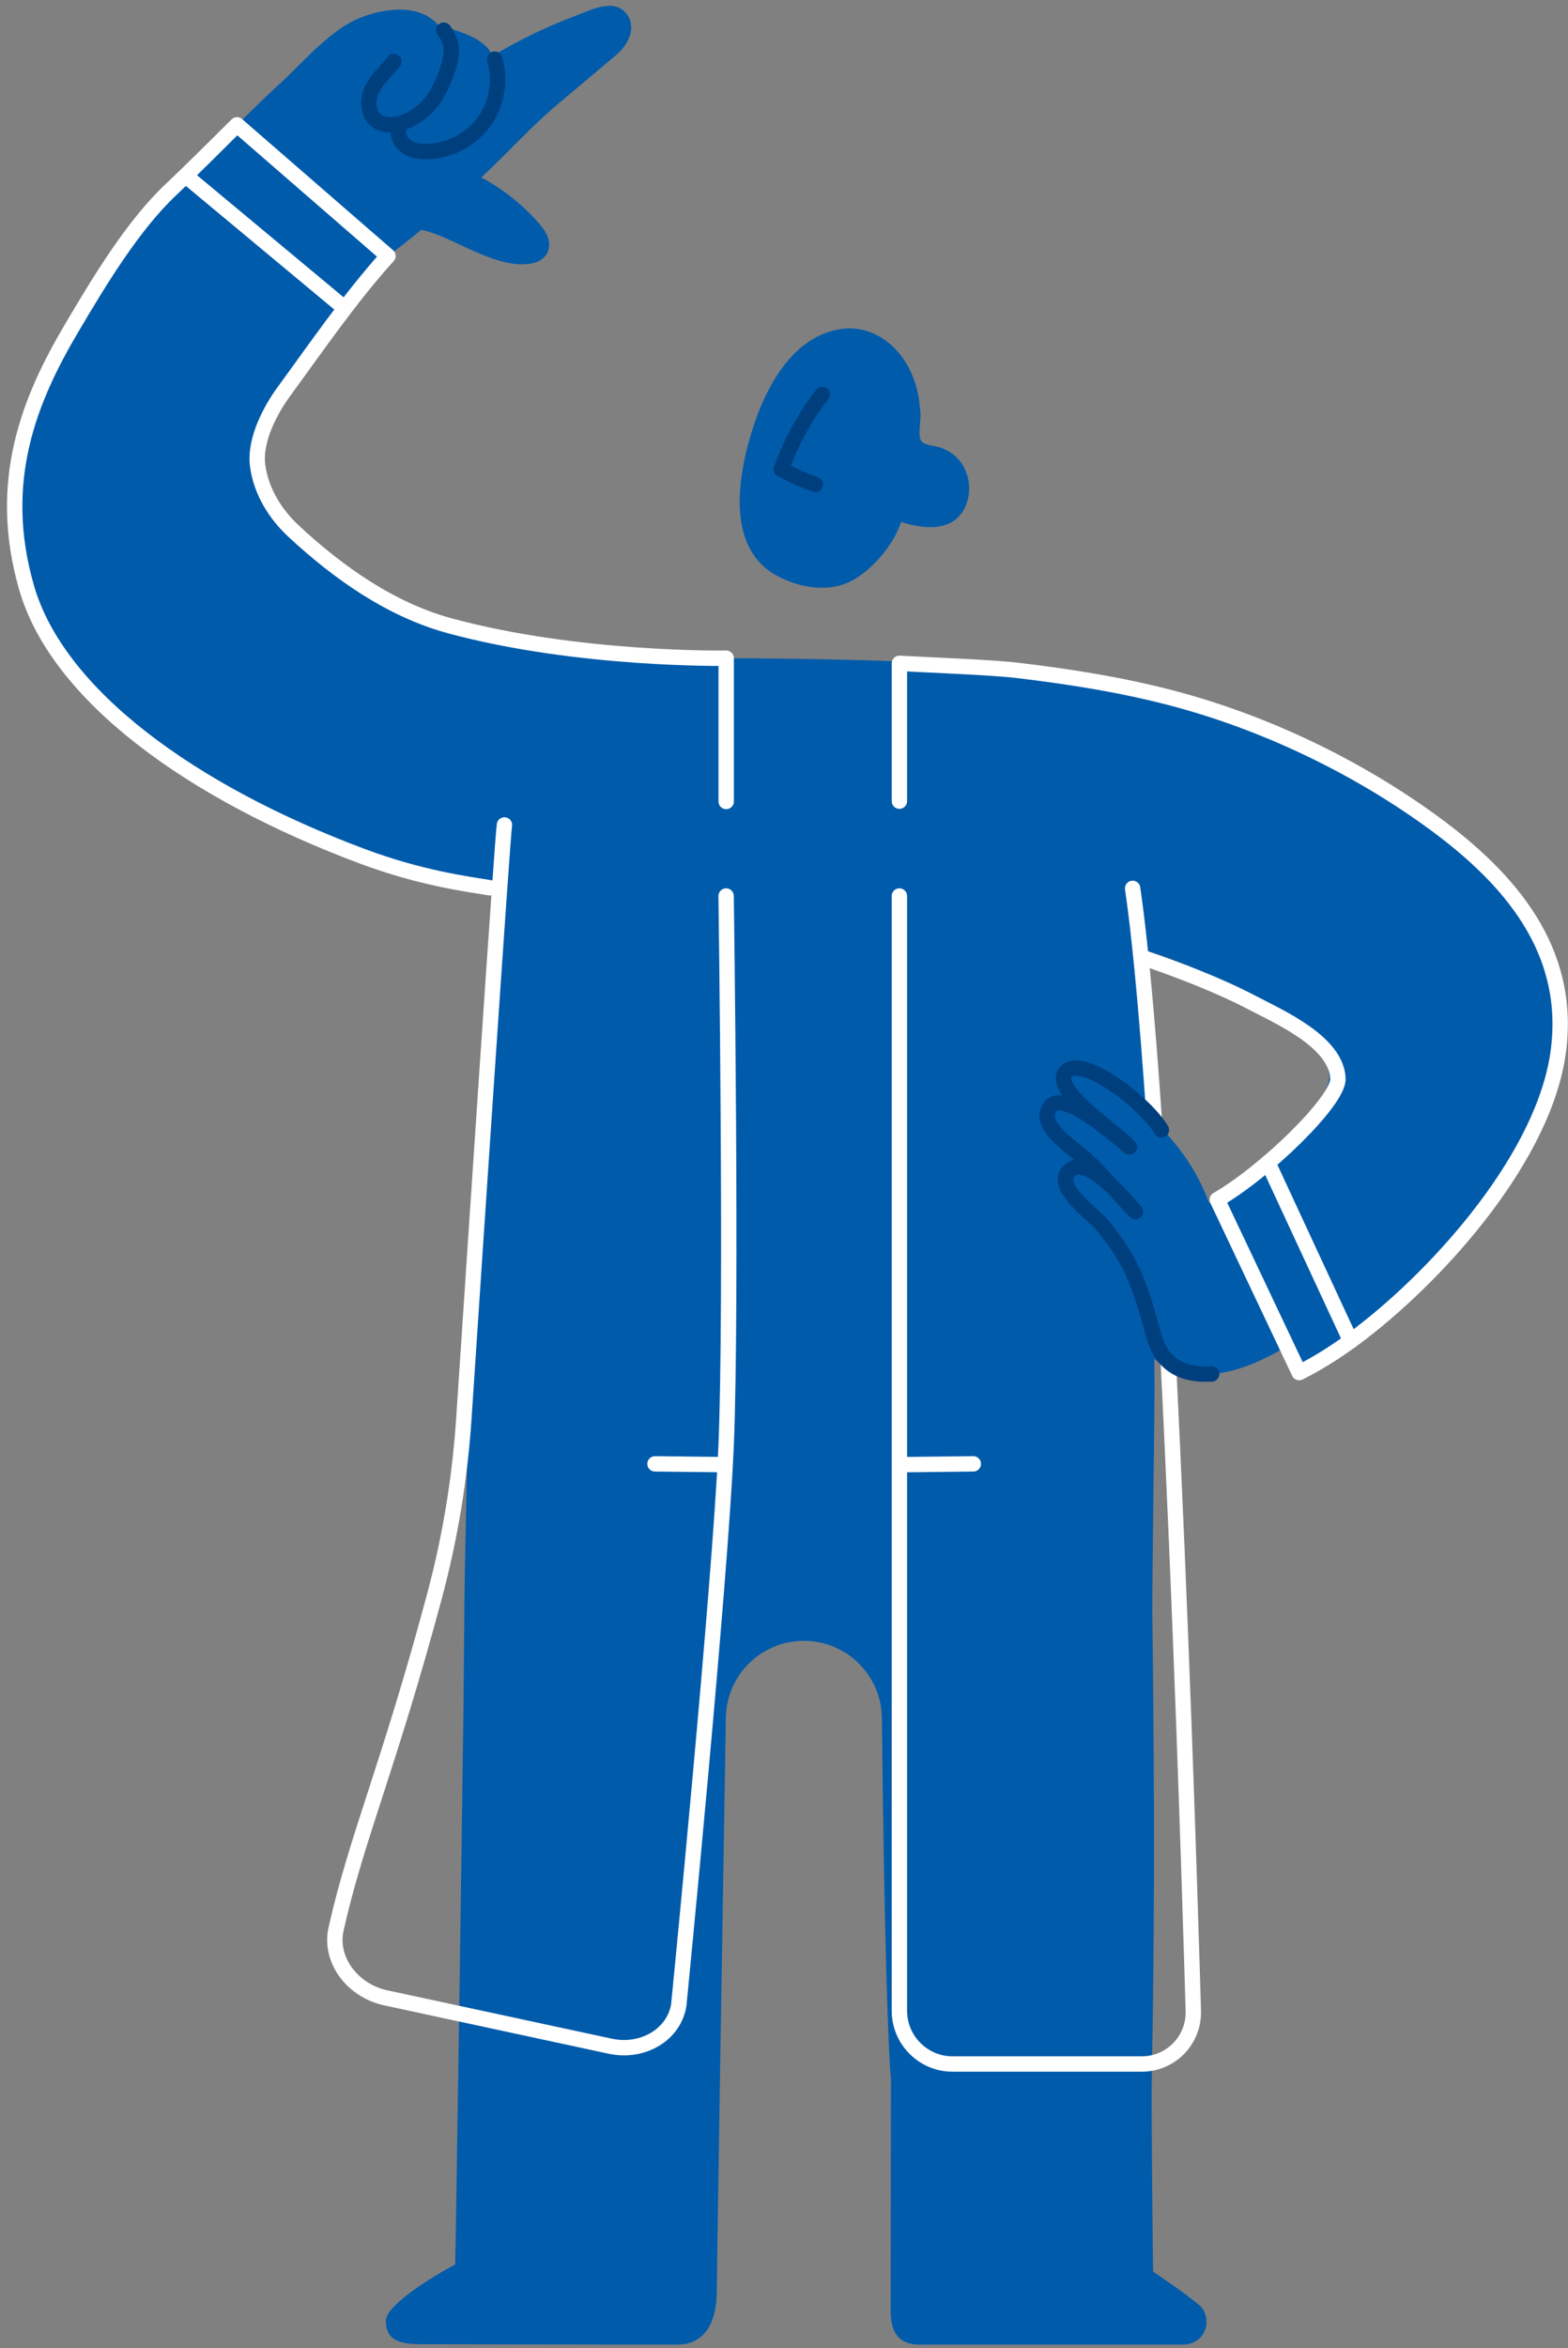<svg width="165" height="247" viewBox="0 0 165 247" fill="none" xmlns="http://www.w3.org/2000/svg">
<rect x="0" y="0" width="165" height="247" fill="#808080" stroke="none"/>
<g clip-path="url(#clip0_175_1922)">
<path d="M158.117 93.039C155.196 89.363 147.006 83.998 138.227 78.956C133.855 76.445 126.18 74.181 120.247 72.737C115.549 71.592 106.687 70.222 98.855 69.773C91.023 69.325 80.706 69.226 72.98 69.226C65.254 69.226 52.775 67.797 47.35 65.829C41.311 63.637 35.625 60.264 30.899 55.875C29.04 54.147 27.495 51.778 27.117 49.015C26.736 46.256 28.533 43.012 29.873 41.186C33.117 36.758 36.844 31.314 40.823 26.926C42.12 25.946 43.339 25.005 44.33 24.171C46.394 24.647 47.924 25.572 49.866 26.414C51.741 27.225 54.199 28.213 56.275 27.63C57.199 27.371 57.851 26.595 57.788 25.615C57.718 24.529 56.86 23.635 56.161 22.884C54.572 21.183 52.697 19.766 50.652 18.664C53.633 15.885 55.708 13.473 58.83 10.839C60.627 9.324 63.092 7.269 64.881 5.754C66.116 4.707 67.083 2.818 65.856 1.365C64.511 -0.229 61.972 1.137 60.434 1.716C58.378 2.491 56.369 3.396 54.427 4.42C53.554 4.88 52.697 5.368 51.855 5.876C50.876 3.837 48.215 3.349 46.213 2.609C46.162 2.59 46.115 2.578 46.068 2.57C45.926 2.416 45.777 2.271 45.612 2.137C43.461 0.397 40.178 0.96 37.815 1.905C35.22 2.94 32.571 5.742 30.298 8.009C26.201 11.737 21.982 16.184 17.996 19.943C13.946 23.757 10.349 29.764 7.526 34.546C3.138 41.965 -0.448 50.577 2.8 61.822C6.047 73.068 19.958 83.309 38.071 90.075C44.102 92.326 49.268 92.814 51.875 93.444C51.875 93.444 51.376 105.063 51.273 112.345C51.14 121.728 49.634 131.147 49.437 140.527C49.335 145.486 49.021 159.782 48.926 164.741C48.84 169.539 48.832 174.341 48.777 179.139C48.663 188.975 47.935 238.167 47.9 238.187C45.836 239.269 40.611 242.414 40.611 244.091C40.611 245.768 41.44 246.574 44.212 246.574C46.984 246.574 68.164 246.618 71.266 246.618C74.368 246.618 75.43 243.969 75.43 240.966C75.43 238.612 76.094 198.083 76.381 180.67C76.452 176.277 79.963 172.719 84.351 172.593C88.943 172.459 92.753 176.12 92.8 180.717C92.898 189.955 93.107 204.703 93.476 213.709C94.156 230.153 93.775 199.693 93.759 216.145C93.755 220.711 93.716 240.745 93.716 242.941C93.716 245.138 94.396 246.622 96.826 246.622H124.36C127.135 246.622 127.568 243.65 126.211 242.473C124.851 241.296 121.336 238.935 121.336 238.935C121.336 238.935 121.124 221.848 121.21 217.641C121.403 208.096 121.454 198.547 121.423 188.999C121.399 182.583 121.34 176.171 121.257 169.755C121.246 165.434 121.474 150.67 121.489 146.34C121.489 145.289 121.482 143.935 121.466 142.888C121.631 143.101 122.205 143.593 122.61 143.742C126.671 145.242 130.178 144.648 135.278 141.692C135.278 141.692 136.544 144.951 137.908 143.876C142.65 140.157 152.023 131.718 154.818 128.876C158.282 125.357 163.739 116.604 163.975 110.574C164.211 104.544 161.034 96.715 158.113 93.043L158.117 93.039ZM127.23 126.542C125.928 122.874 123.51 119.697 120.573 117.088C120.459 111.621 120.298 105.815 120.18 100.155C120.2 99.51 129.144 102.918 133.422 105.839C137.7 108.759 139.791 110.979 139.882 113.305C139.972 115.632 132.113 124.968 127.226 126.538L127.23 126.542Z" fill="#005BAB"/>
<path d="M94.825 54.896C94.051 57.305 91.688 60.112 89.384 61.206C87.068 62.304 84.253 61.812 82.036 60.71C77.078 58.258 77.424 52.169 78.513 47.572C79.712 42.514 82.574 35.543 88.44 34.614C91.063 34.197 93.485 35.535 94.987 37.641C95.749 38.712 96.272 39.951 96.559 41.235C96.721 41.967 96.803 42.718 96.858 43.466C96.909 44.191 96.614 45.623 96.874 46.261C97.125 46.879 98.336 46.836 99.079 47.123C99.893 47.438 100.597 47.922 101.112 48.634C101.942 49.78 102.197 51.327 101.8 52.68C100.845 55.963 97.479 55.782 94.829 54.896H94.825Z" fill="#005BAB"/>
<path d="M86.528 41.49C84.696 43.848 83.328 46.331 82.207 49.358C83.186 49.941 84.723 50.586 85.793 50.96" stroke="#003F7E" stroke-width="1.618" stroke-linecap="round" stroke-linejoin="round"/>
<path d="M46.698 3.171C46.992 3.585 47.256 4.033 47.386 4.525C47.669 5.576 47.339 6.69 46.957 7.714C46.56 8.776 46.1 9.827 45.404 10.717C44.673 11.649 43.69 12.386 42.589 12.819C41.586 13.216 40.332 13.326 39.518 12.614C38.614 11.827 38.661 10.355 39.208 9.288C39.758 8.221 40.686 7.41 41.445 6.478" stroke="#003F7E" stroke-width="1.618" stroke-linecap="round" stroke-linejoin="round"/>
<path d="M52.056 6.218C52.732 8.493 52.261 11.083 50.818 12.969C49.375 14.854 47.008 15.995 44.637 15.94C44.067 15.928 43.485 15.846 42.99 15.562C42.113 15.059 41.712 14.204 42.026 13.24" stroke="#003F7E" stroke-width="1.618" stroke-linecap="round" stroke-linejoin="round"/>
<path d="M68.926 153.975L76.058 154.054" stroke="white" stroke-width="1.618" stroke-linecap="round" stroke-linejoin="round"/>
<path d="M95.289 154.054L102.421 153.975" stroke="white" stroke-width="1.618" stroke-linecap="round" stroke-linejoin="round"/>
<path d="M76.417 84.304V69.233C76.417 69.233 60.879 69.493 47.35 65.829C41.15 64.152 35.626 60.263 30.9 55.874C29.04 54.146 27.495 51.777 27.117 49.014C26.736 46.255 28.533 43.011 29.873 41.185C33.117 36.757 36.844 31.314 40.823 26.925L24.939 13.133C22.592 15.456 20.253 17.809 17.988 19.943C13.938 23.757 10.341 29.763 7.518 34.545C3.138 41.965 -0.448 50.577 2.8 61.822C6.047 73.067 20.032 83.308 38.146 90.074C44.177 92.326 48.966 92.963 51.557 93.38" stroke="white" stroke-width="1.618" stroke-linecap="round" stroke-linejoin="round"/>
<path d="M19.756 18.668L36.009 32.2" stroke="white" stroke-width="1.618" stroke-linecap="round" stroke-linejoin="round"/>
<path d="M119.186 93.444C123.031 119.697 125.571 211.516 125.571 211.516C125.658 214.59 123.212 217.101 120.142 217.101H100.228C97.157 217.101 94.644 214.586 94.644 211.512V94.247" stroke="white" stroke-width="1.618" stroke-linecap="round" stroke-linejoin="round"/>
<path d="M53.082 86.773C52.913 87.537 50.086 129.978 48.816 149.143C48.396 155.503 47.358 161.805 45.702 167.961C40.851 186.023 37.517 193.289 35.362 202.912C34.639 206.16 37.116 209.478 40.78 210.182L64.343 215.256C67.747 215.913 70.932 213.957 71.427 210.903C71.427 210.903 75.784 166.811 76.409 152.063C77.034 137.315 76.409 94.247 76.409 94.247" stroke="white" stroke-width="1.618" stroke-linecap="round" stroke-linejoin="round"/>
<path d="M113.582 126.546C120.749 130.844 121.469 142.888 121.469 142.888C121.634 143.1 122.208 143.592 122.613 143.742C126.675 145.242 130.182 144.647 135.281 141.691L127.233 126.546C127.233 126.546 123.513 119.701 120.577 117.091L113.586 126.546H113.582Z" fill="#005BAB"/>
<path d="M122.216 118.859C120.549 116.04 113.932 110.912 112.194 112.718C110.382 114.608 117.663 119.162 118.847 120.646C116.523 118.674 111.71 114.604 110.46 116.489C109.21 118.374 112.477 120.382 114.14 121.854C116.232 123.708 117.6 125.566 119.491 127.447C118.449 126.223 114.699 121.842 112.859 122.921C110.303 124.416 115.005 127.699 115.921 128.793C118.748 132.166 119.822 134.547 121.292 140.078C121.713 141.66 122.692 144.832 127.504 144.513" stroke="#003F7E" stroke-width="1.618" stroke-linecap="round" stroke-linejoin="round"/>
<path d="M120.185 100.694C124.187 102.084 128.17 103.583 131.929 105.551C134.803 107.055 140.641 109.637 140.791 113.459C140.881 115.789 133.136 123.283 128.095 126.188L136.71 144.376C139.167 143.16 141.455 141.593 143.354 140.129C151.685 133.701 162.529 121.551 163.984 110.57C165.387 99.966 158.908 92.444 150.919 86.588C142.93 80.731 133.187 76 123.24 73.402C117.908 72.009 112.487 71.158 107.018 70.509C104.305 70.186 97.373 69.93 94.644 69.773V84.269" stroke="white" stroke-width="1.618" stroke-linecap="round" stroke-linejoin="round"/>
<path d="M133.426 122.294L142.127 141.046" stroke="white" stroke-width="1.618" stroke-linecap="round" stroke-linejoin="round"/>
</g>
<defs>
<clipPath id="clip0_175_1922">
<rect width="164.27" height="246" fill="white" transform="translate(0.723 0.617)"/>
</clipPath>
</defs>
</svg>
